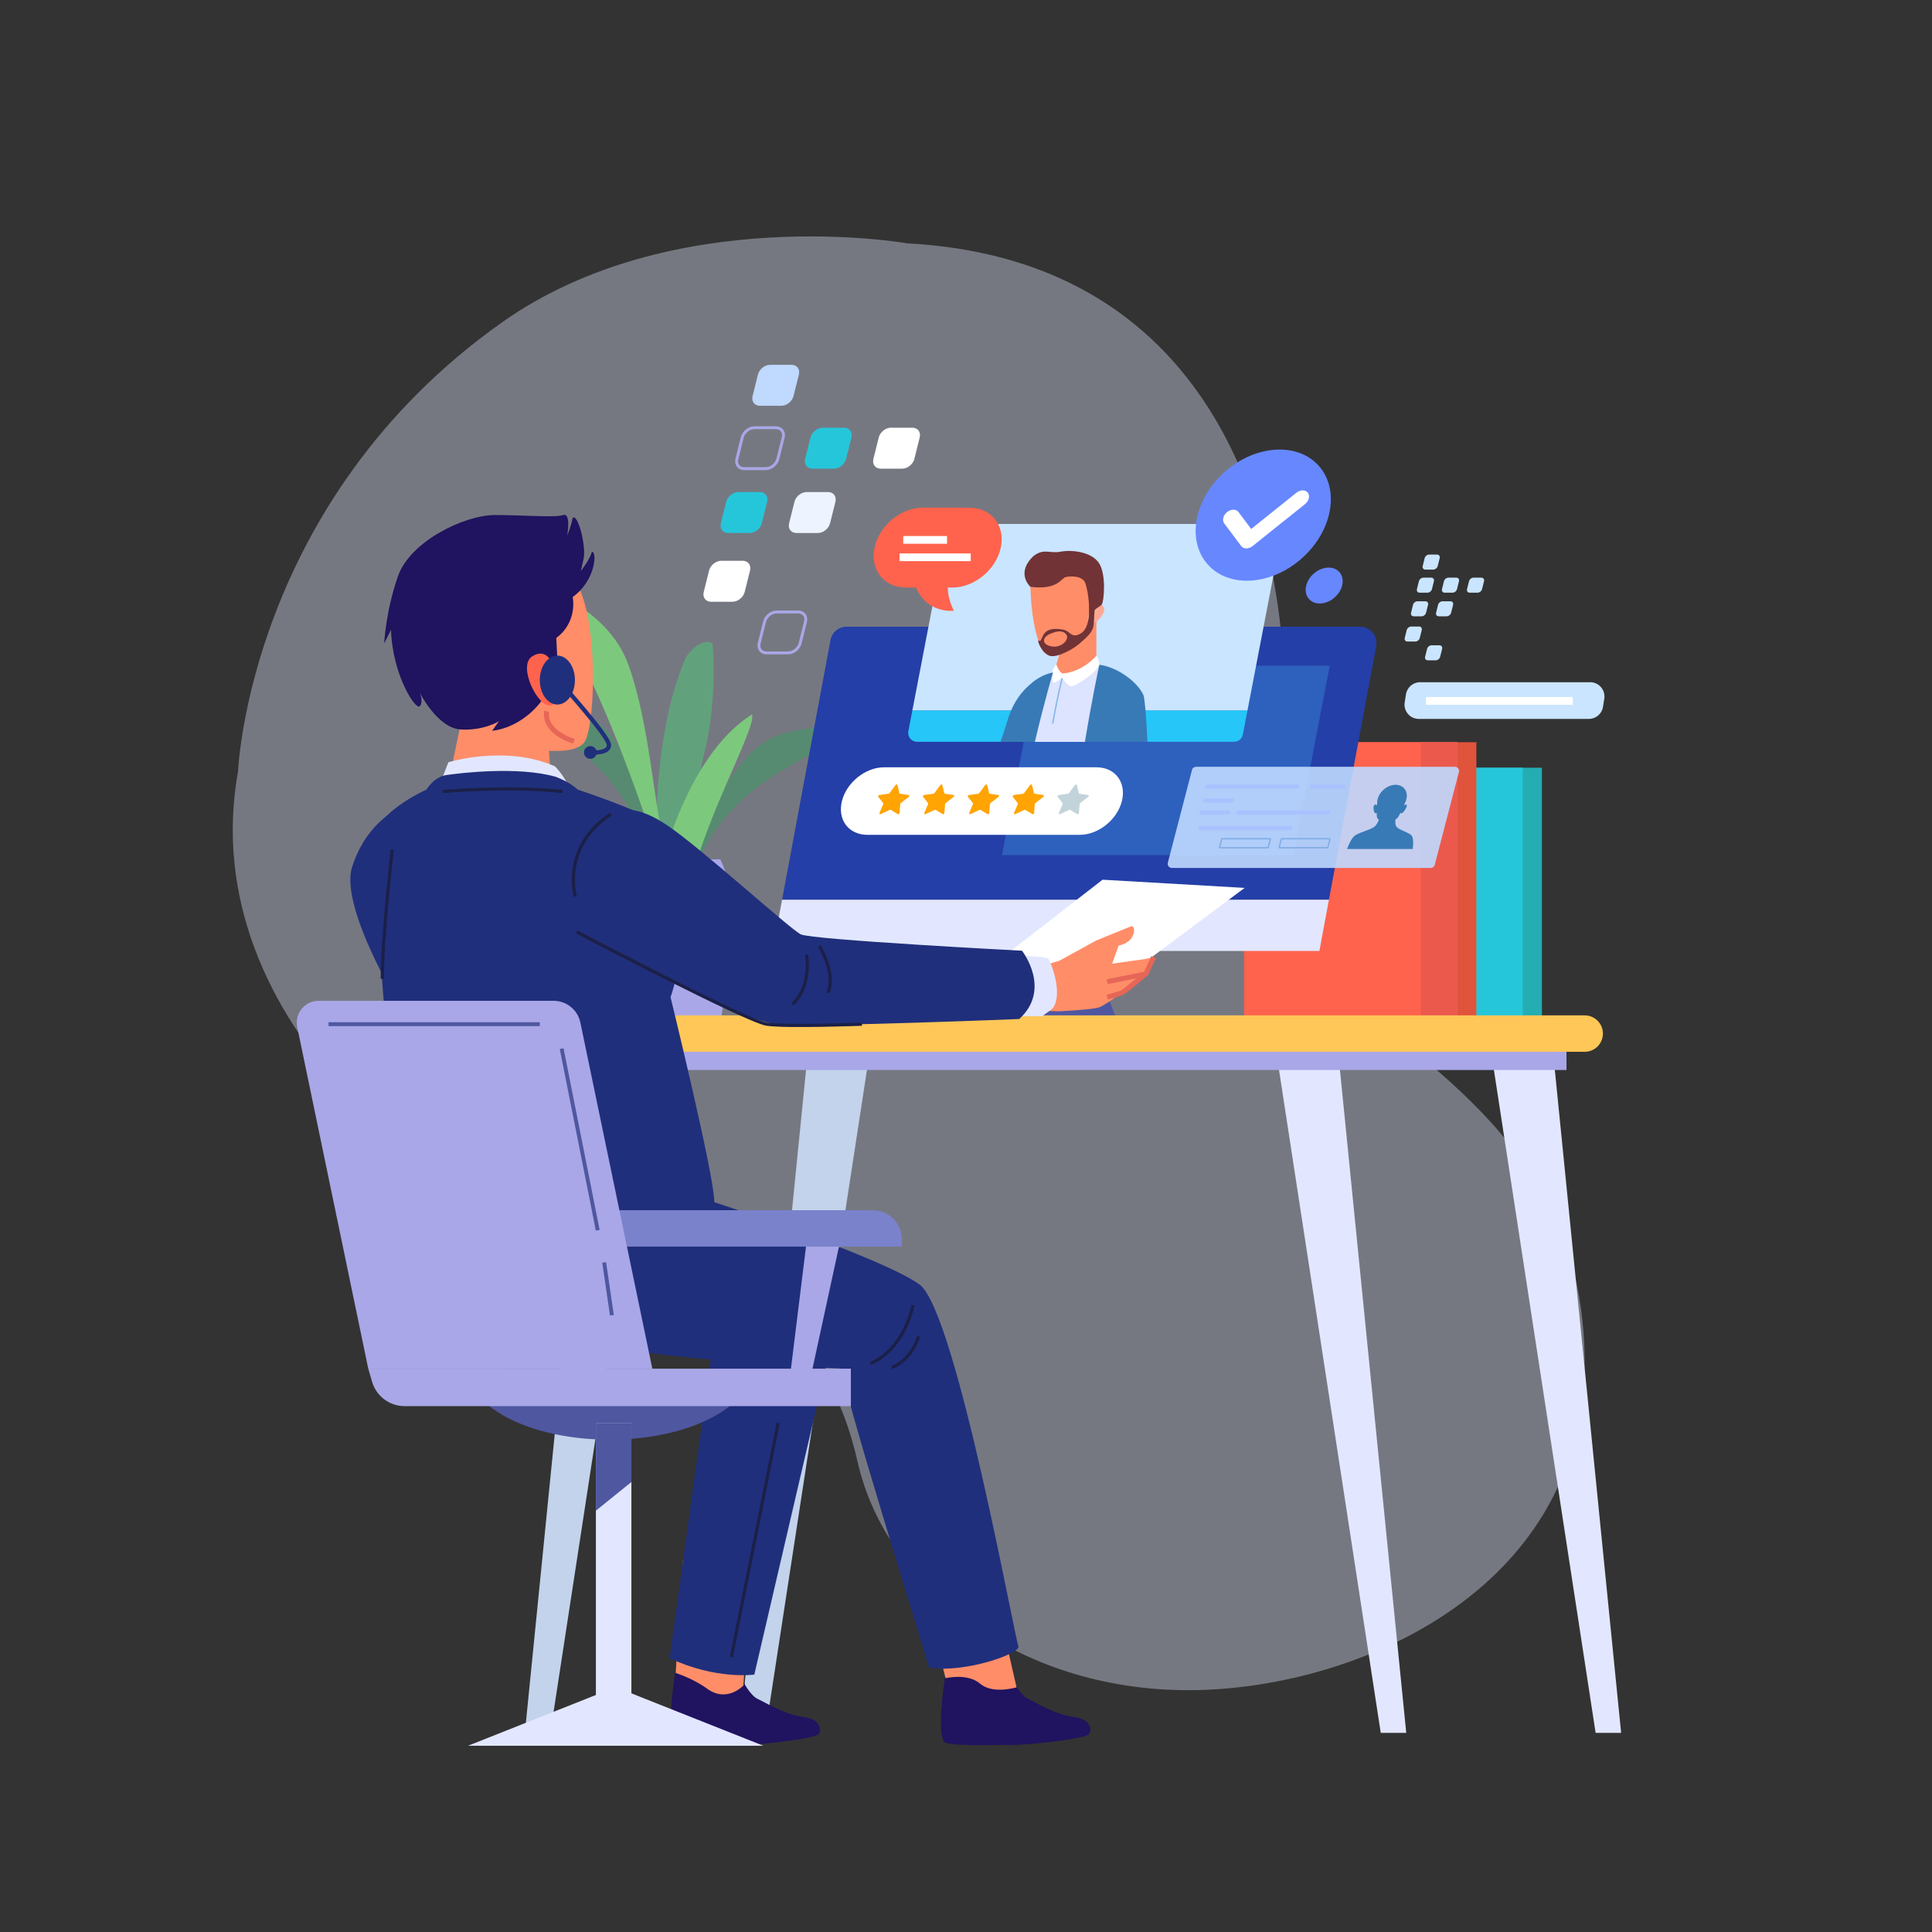 <svg width="500" height="500" viewBox="0 0 500 500" fill="none" xmlns="http://www.w3.org/2000/svg">
<rect x="0" y="0" width="500" height="500" fill="#333333" stroke="none"/>
<g clip-path="url(#clip0_190_1452)">
<path opacity="0.38" d="M234.824 62.98C334.881 68.359 339.185 175.948 328.426 217.907C317.667 259.866 399.434 269.549 409.117 338.406C418.8 407.263 355.323 436.312 310.136 437.387C264.949 438.463 229.445 411.566 221.914 378.213C214.383 344.861 192.865 328.722 155.209 322.267C117.553 315.812 49.772 265.245 61.607 199.616C61.607 199.616 64.378 129.784 129.927 83.421C174.038 52.222 234.824 62.98 234.824 62.98Z" fill="#E2E7FF"/>
<path d="M170.101 227.854C170.101 227.854 167.375 193.094 177.598 169.92C181.687 164.468 184.414 166.512 184.414 166.512C184.414 166.512 185.777 180.825 182.369 194.456C178.961 208.088 176.917 234.669 176.917 234.669L170.101 227.854Z" fill="#61A27D"/>
<path d="M168.057 225.129C168.057 225.129 167.375 208.771 150.336 194.458C133.297 180.145 129.889 180.145 129.889 180.145C129.889 180.145 143.52 179.463 153.062 185.598C162.604 191.732 166.012 208.771 166.694 211.498C167.376 214.224 171.465 225.13 171.465 225.13L168.057 225.129Z" fill="#578B71"/>
<path d="M179.11 227.634C179.11 227.634 182.304 211.577 201.344 200.059C220.385 188.542 223.752 189.067 223.752 189.067C223.752 189.067 210.388 186.293 200.015 190.884C189.642 195.475 183.65 211.786 182.556 214.374C181.463 216.963 175.742 227.108 175.742 227.108L179.11 227.634Z" fill="#578B71"/>
<path d="M171.465 225.128C171.465 225.128 153.744 166.513 138.068 152.881C138.749 150.836 157.152 156.97 162.604 171.965C168.057 186.959 169.42 209.451 171.465 215.586C173.51 221.72 176.236 227.173 176.236 227.173" fill="#7CC97D"/>
<path d="M170.102 227.854C170.102 227.854 176.918 195.82 194.639 184.915C196.002 189.004 176.237 222.401 178.281 237.396C180.325 252.39 170.102 227.854 170.102 227.854Z" fill="#7CC97D"/>
<path d="M160.372 263.959H186.583C188.196 253.027 189.551 243.197 189.802 239.441C190.318 231.696 187.708 225.133 186.411 222.402H160.544C159.247 225.133 156.637 231.696 157.153 239.441C157.403 243.197 158.758 253.027 160.372 263.959Z" fill="#A9A7E7"/>
<path d="M399.046 198.684H350.975V263.721H399.046V198.684Z" fill="#24ADB2"/>
<path d="M394.096 198.684H346.025V263.721H394.096V198.684Z" fill="#26C6DA"/>
<path d="M382.079 192.086H334.008V263.721H382.079V192.086Z" fill="#E1543C"/>
<path d="M377.13 192.086H321.99V263.721H377.13V192.086Z" fill="#FF634D"/>
<path d="M377.131 192.086H367.705V263.721H377.131V192.086Z" fill="#EB594D"/>
<path d="M101.903 209.995C101.903 209.995 94.363 213.765 91.064 224.605C87.765 235.444 105.674 264.664 105.674 263.25C105.674 261.836 123.583 253.824 123.583 253.824L114.629 220.834L101.903 209.995Z" fill="#202F7C"/>
<path d="M290.249 267.201L280.292 240.887H255.4L265.357 267.201" fill="#4F57A0"/>
<path d="M199.928 246.101H341.456L343.931 232.826H202.403" fill="#E2E7FF"/>
<path d="M214.929 165.646L202.404 232.827H343.931L356.166 167.201C356.653 164.592 354.65 162.182 351.996 162.182H219.098C217.056 162.182 215.303 163.638 214.929 165.646Z" fill="#243FA7"/>
<path d="M284.641 257.712L322.108 229.789L285.348 227.668L250.709 254.531L284.641 257.712Z" fill="white"/>
<path d="M274.156 248.64L283.582 243.456C283.582 243.456 292.684 239.686 292.949 239.686C293.214 239.686 294.009 240.57 293.037 242.425C292.065 244.281 289.502 244.723 289.502 244.723L287.823 249.406L296.542 248.169L298.545 247.698C298.545 247.698 297.131 251.233 296.542 252.057C295.953 252.882 292.654 255.003 292.654 255.003C292.654 255.003 286.409 260.187 284.171 260.776C281.932 261.365 274.156 261.718 274.156 261.718L269.208 261.6L264.613 262.543C264.613 262.543 262.257 258.184 262.61 252.057L274.156 248.64Z" fill="#FF8D68"/>
<path d="M330.002 270.319L357.336 448.463H363.934L346.025 269.376L330.002 270.319Z" fill="#E2E7FF"/>
<path d="M385.613 270.319L412.947 448.463H419.545L401.636 269.376L385.613 270.319Z" fill="#E2E7FF"/>
<path d="M225.377 270.319L198.043 448.463H191.445L209.354 269.376L225.377 270.319Z" fill="#C2D3EB"/>
<path d="M169.766 270.319L142.432 448.463H135.834L153.743 269.376L169.766 270.319Z" fill="#C2D3EB"/>
<path d="M405.406 268.434H159.398V276.917H405.406V268.434Z" fill="#A9A7E7"/>
<path d="M410.12 272.204H166.94C164.337 272.204 162.227 270.094 162.227 267.491C162.227 264.888 164.337 262.778 166.94 262.778H410.12C412.723 262.778 414.833 264.888 414.833 267.491C414.833 270.094 412.723 272.204 410.12 272.204Z" fill="#FFC757"/>
<path d="M175.086 430.554C175.086 430.554 176.632 426.769 183.095 427.442C189.558 428.115 190.358 429.313 191.255 432.484C192.152 435.655 194.541 439.001 196.058 439.668C197.574 440.336 203.183 443.772 207.66 444.295C212.137 444.818 212.763 447.507 211.836 448.789C210.91 450.071 194.181 451.878 190.456 451.565C190.456 451.565 177.862 451.933 174.853 451.091C171.845 450.25 174.9 431.8 175.086 430.554Z" fill="#201360"/>
<path d="M176.799 403.417L174.859 432.958C174.859 432.958 179.464 434.441 182.969 437.009C188.148 440.804 192.389 436.209 192.389 436.209L193.557 417.622L176.799 403.417Z" fill="#FF8D68"/>
<path d="M214.303 351.378L195.216 433.381C195.216 433.381 185.319 434.795 173.301 429.14C173.301 429.14 183.905 352.086 184.612 347.137C185.319 342.188 212.889 347.137 214.303 351.378Z" fill="#202F7C"/>
<path d="M136.933 139.224C136.933 139.224 144.769 140.684 149.919 152.224C155.069 163.764 153.83 189.097 151.117 192.248C148.404 195.399 139.49 194.856 126.965 191.624C113.731 188.21 108.461 175.037 105.557 166.311C99.994 149.6 113.62 131.118 136.933 139.224Z" fill="#FF8D68"/>
<path d="M115.178 206.765L119.685 185.176C119.685 185.176 131.286 180.94 139.204 188.335L141.898 191.622L142.815 205.424C142.815 205.424 130.655 208.707 115.178 206.765Z" fill="#FF8D68"/>
<path d="M114.927 339.532C114.927 339.532 140.182 346.921 170.137 345.902C200.092 344.882 204.056 336.389 204.99 328.291C205.924 320.193 182.623 315.267 172.487 312.606C162.351 309.945 127.696 299.979 118.324 310.087C108.953 320.195 106.773 332.624 114.927 339.532Z" fill="#201360"/>
<path d="M245.071 430.554C245.071 430.554 246.617 426.769 253.08 427.442C259.543 428.115 260.343 429.313 261.24 432.484C262.137 435.655 264.526 439.001 266.043 439.668C267.559 440.336 273.168 443.772 277.645 444.295C282.122 444.818 282.748 447.507 281.821 448.789C280.894 450.071 264.166 451.878 260.441 451.565C260.441 451.565 247.847 451.933 244.838 451.091C241.829 450.25 244.884 431.8 245.071 430.554Z" fill="#201360"/>
<path d="M237.633 405.575L244.702 434.323C244.702 434.323 250.357 432.909 253.656 435.737C256.955 438.565 263.082 436.68 263.082 436.68L257.898 414.058L237.633 405.575Z" fill="#FF8D68"/>
<path d="M179.194 309.435C180.608 309.435 228.678 325.458 238.104 332.528C247.53 340.068 262.611 424.074 263.553 425.959C264.496 427.844 249.886 433.028 240.46 431.614C239.989 429.729 217.838 358.919 217.838 354.206C217.838 354.206 180.136 352.321 164.112 349.493C148.089 346.665 137.249 346.194 130.651 328.757C124.053 311.32 162.698 309.906 162.698 309.906L179.194 309.435Z" fill="#202F7C"/>
<path d="M261.432 247.462C261.432 247.462 270.622 247.226 271.329 248.169C272.036 249.112 275.335 257.595 272.272 261.129C269.68 263.014 269.68 263.014 269.68 263.014H261.668L261.432 247.462Z" fill="#E2E7FF"/>
<path d="M113.568 203.633L116.042 197.271C116.042 197.271 130.887 192.676 143.612 198.331C146.793 201.512 148.561 206.461 148.561 206.461L113.568 203.633Z" fill="#E2E7FF"/>
<path d="M110.386 204.34C110.386 204.34 112.271 201.041 115.57 200.57C118.869 200.099 133.95 198.214 143.847 201.041C147.617 202.455 149.502 204.34 149.502 204.34C149.502 204.34 163.64 209.053 168.353 211.88C173.066 214.708 174.48 236.387 175.422 243.456C176.364 250.525 173.537 258.066 173.537 258.066C173.537 258.066 184.848 304.251 184.848 310.849C184.848 317.447 181.078 324.987 167.882 329.7C154.686 334.413 118.869 332.528 106.615 324.987C102.845 317.447 97.189 227.903 96.247 219.42C95.305 210.938 110.386 204.34 110.386 204.34Z" fill="#202F7C"/>
<path d="M160.577 209.994C160.577 209.994 164.112 207.873 172.595 213.529C181.078 219.184 204.406 240.392 207.234 241.806C210.062 243.22 264.495 246.048 264.495 246.048C264.495 246.048 272.271 255.945 263.788 263.721C263.788 263.721 211.24 265.842 201.343 265.135C191.446 264.428 158.456 245.341 158.456 245.341C158.456 245.341 145.025 225.546 160.577 209.994Z" fill="#202F7C"/>
<path d="M149.248 241.188C149.248 241.188 193.318 264.324 198.46 265.058C203.602 265.792 223.066 265.058 223.066 265.058" stroke="#1B2048" stroke-width="0.826" stroke-miterlimit="10"/>
<path d="M208.743 247.063C208.743 247.063 210.212 255.143 205.07 259.917" stroke="#1B2048" stroke-width="0.826" stroke-miterlimit="10"/>
<path d="M212.047 244.859C212.047 244.859 216.454 251.837 214.25 256.978" stroke="#1B2048" stroke-width="0.826" stroke-miterlimit="10"/>
<path d="M148.88 232.006C148.88 232.006 145.207 219.152 158.061 210.705" stroke="#1B2048" stroke-width="0.826" stroke-miterlimit="10"/>
<path d="M101.505 219.887C101.505 219.887 98.934 242.657 98.934 253.307" stroke="#1B2048" stroke-width="0.826" stroke-miterlimit="10"/>
<path d="M114.727 204.829C114.727 204.829 131.621 203.36 145.576 204.829" stroke="#1B2048" stroke-width="0.826" stroke-miterlimit="10"/>
<path d="M225.27 352.831C225.27 352.831 233.35 350.26 236.288 337.774" stroke="#1B2048" stroke-width="0.826" stroke-miterlimit="10"/>
<path d="M230.777 353.934C230.777 353.934 235.551 352.465 237.755 345.854" stroke="#1B2048" stroke-width="0.826" stroke-miterlimit="10"/>
<path d="M201.397 368.257L189.277 428.854" stroke="#1B2048" stroke-width="0.826" stroke-miterlimit="10"/>
<path d="M148.207 154.502C148.207 154.502 149.621 160.864 143.965 165.106L144.318 172.175C144.318 172.175 146.439 178.537 145.025 179.244C143.611 179.951 143.258 178.89 143.258 178.89C143.258 178.89 138.663 171.467 137.249 171.114C135.835 170.76 140.43 181.011 140.43 181.011C140.43 181.011 135.835 188.08 127.352 189.14L129.119 186.666C129.119 186.666 125.231 189.14 119.222 188.787C113.213 188.433 108.618 179.244 108.618 179.244C108.618 179.244 109.678 181.718 108.618 182.779C107.558 183.839 101.549 174.649 101.195 162.985L99.428 166.52C99.428 166.52 99.781 158.39 102.963 149.2C106.144 140.01 120.283 133.294 128.059 133.294C135.835 133.294 143.611 134.001 145.732 133.294C147.853 132.587 146.792 138.596 146.792 138.596C146.792 138.596 147.852 136.122 148.206 134.001C149.62 132.941 151.741 141.424 151.034 144.605C150.327 147.786 150.327 147.786 150.327 147.786C150.327 147.786 152.801 144.605 153.155 142.837C154.569 142.484 154.216 150.26 148.207 154.502Z" fill="#201360"/>
<path d="M143.076 172.112C143.076 172.112 141.648 167.38 137.728 169.868C133.809 172.356 139.376 183.498 142.654 182.537C145.933 181.576 143.938 173.911 143.076 172.112Z" fill="#FF634D"/>
<path d="M286.527 254.06L296.542 252.057L298.545 247.697" stroke="#E66657" stroke-width="1.28" stroke-miterlimit="10"/>
<path d="M296.188 252.292C296.188 252.292 291.122 256.534 290.415 256.887C289.708 257.241 286.527 258.065 286.527 258.065" stroke="#E66657" stroke-width="1.28" stroke-miterlimit="10"/>
<path d="M141.491 184.075C141.491 184.075 140.077 189.023 148.56 191.851" stroke="#E66657" stroke-width="1.28" stroke-miterlimit="10"/>
<path d="M334.715 221.306H259.311L268.736 172.293H344.141L334.715 221.306Z" fill="#2E60BE"/>
<path d="M235.081 189.26C234.811 190.665 235.887 191.968 237.318 191.968H319.408C320.5 191.968 321.439 191.193 321.645 190.12L322.853 183.838H236.123L235.081 189.26Z" fill="#26C6F8"/>
<path d="M329.373 135.594H247.283C246.191 135.594 245.252 136.369 245.046 137.442L236.123 183.839H322.853L331.61 138.303C331.88 136.897 330.804 135.594 329.373 135.594Z" fill="#CAE5FF"/>
<path d="M273.249 192.003C274.33 189.022 274.997 186.891 274.997 186.891C274.997 186.891 277.473 173.949 266.444 177.269C266.444 177.269 262.618 180.139 260.817 186.216C260.258 188.103 259.591 190.119 258.936 192.003H273.249Z" fill="#387AB6"/>
<path d="M296.092 192.003C295.889 185.622 295.493 180.505 294.804 179.126C292.778 175.412 284.507 172.036 284.507 172.036L273.197 173.724C273.197 173.724 268.47 175.074 266.951 178.451C266.441 179.586 265.206 185.106 263.887 192.004L296.092 192.003Z" fill="#DCE4FF"/>
<path d="M275.127 164.379C275.127 164.379 274.443 169.438 272.939 173.13C272.939 173.13 272.529 176.001 278.545 174.771C284.561 173.54 283.741 170.532 283.741 170.532V158.637L275.127 164.379Z" fill="#FF8D68"/>
<path d="M266.681 151.871C266.681 151.871 266.749 163.182 269.995 168.631C272.211 170.923 279.766 167.323 282.945 162.46C286.124 157.597 286.062 150.281 283.546 146.208C281.031 142.135 272.745 143.36 270.317 144.767C267.889 146.173 266.544 150.062 266.681 151.871Z" fill="#FF8D68"/>
<path d="M281.945 158.26C281.945 158.26 284.078 154.973 285.505 156.93C286.932 158.887 281.99 162.89 281.612 161.367C281.235 159.844 281.945 158.26 281.945 158.26Z" fill="#FBA894"/>
<path d="M266.681 151.871C266.681 151.871 262.713 148.382 267.499 143.87C270.234 141.819 271.601 143.323 274.472 142.776C277.343 142.229 282.539 142.776 284.453 145.784C286.367 148.792 285.683 155.765 285.137 156.449C284.59 157.133 282.949 157.543 282.949 158.773C282.949 160.004 282.676 160.961 282.265 160.961C281.855 160.961 281.855 158.91 281.855 157.406C281.855 155.902 281.582 153.031 280.898 150.98C280.214 148.929 277.07 149.066 275.839 149.339C274.609 149.612 273.794 152.762 266.681 151.871Z" fill="#713336"/>
<path opacity="0.53" d="M281.58 155.268C281.58 155.268 281.669 155.223 281.806 155.166C281.805 155.162 281.805 155.155 281.805 155.155L281.58 155.268Z" fill="#505E83"/>
<path d="M281.806 155.166C281.831 155.39 282.547 161.939 279.948 163.764C277.247 165.565 277.135 163.258 274.996 162.92C272.858 162.582 271.113 162.695 270.157 164.102C269.313 165.509 269.482 166.128 268.694 165.734C268.525 166.184 269.707 168.941 271.508 169.673C273.309 170.404 277.585 168.154 279.498 166.466C281.411 164.778 282.593 163.709 282.93 162.246C283.268 160.783 283.099 157.969 283.493 156C283.719 154.512 282.358 154.937 281.806 155.166ZM271.958 167.253C269.37 166.69 269.707 164.665 272.352 163.821C272.352 163.821 275.165 162.527 276.122 164.496C276.516 165.79 274.546 167.816 271.958 167.253Z" fill="#713336"/>
<path d="M283.746 169.674C283.746 169.674 280.454 173.81 275.052 174.316C273.955 173.894 273.364 171.868 273.364 171.868L272.52 173.134C272.52 173.134 272.098 175.666 272.52 176.679C273.026 176.763 274.883 175.497 274.883 175.497C274.883 175.497 276.149 177.27 277.077 177.607C278.005 177.944 283.914 173.978 284.504 172.036C284.506 172.037 284.464 170.644 283.746 169.674Z" fill="white"/>
<path d="M296.954 192.003C296.66 185.713 296.284 180.905 295.93 179.914C294.58 176.763 289.515 172.712 284.507 172.036C284.507 172.036 282.626 180.719 280.775 192.003H296.954Z" fill="#387AB6"/>
<path d="M267.821 192.004C270.474 180.746 272.522 174.062 272.522 174.062C271.003 174.231 268.302 175.413 266.445 177.27C265.437 179.286 263.871 185.076 262.254 192.004H267.821Z" fill="#387AB6"/>
<path d="M295.942 192.003C296.126 185.981 295.789 180.413 294.805 179.126C291.598 176.425 288.222 176.594 286.534 179.633C285.611 181.294 284.386 187.089 283.465 192.004L295.942 192.003Z" fill="#387AB6"/>
<path d="M274.885 175.496C273.928 179.395 273.135 183.338 272.418 187.288" stroke="#87B8EB" stroke-width="0.359" stroke-miterlimit="10"/>
<path d="M336.85 144.55C344.806 137.525 346.815 126.799 341.337 120.595C335.858 114.39 324.967 115.056 317.01 122.082C309.054 129.107 307.045 139.832 312.523 146.037C318.002 152.241 328.893 151.576 336.85 144.55Z" fill="#6787FF"/>
<path d="M347.343 151.536C346.703 154.101 344.105 156.181 341.54 156.181C338.975 156.181 337.414 154.101 338.053 151.536C338.693 148.971 341.291 146.891 343.856 146.891C346.421 146.891 347.982 148.97 347.343 151.536Z" fill="#6787FF"/>
<path d="M322.548 141.929C322.014 141.929 321.531 141.725 321.225 141.318L316.839 135.475C316.227 134.66 316.556 133.339 317.575 132.524C318.593 131.709 319.914 131.709 320.526 132.524L323.805 136.891L335.518 127.516C336.536 126.701 337.857 126.701 338.469 127.516C339.081 128.331 338.752 129.652 337.733 130.467L324.177 141.318C323.666 141.725 323.081 141.929 322.548 141.929Z" fill="white"/>
<path d="M202.214 105.013H196.663C195.269 105.013 194.421 103.883 194.769 102.49L196.153 96.939C196.501 95.545 197.912 94.416 199.305 94.416H204.856C206.25 94.416 207.098 95.546 206.75 96.939L205.366 102.49C205.019 103.884 203.608 105.013 202.214 105.013Z" fill="#BFD9FF"/>
<path d="M198.158 121.288H192.607C191.214 121.288 190.365 120.158 190.713 118.765L192.097 113.214C192.445 111.821 193.856 110.691 195.249 110.691H200.8C202.193 110.691 203.042 111.821 202.694 113.214L201.31 118.765C200.963 120.158 199.551 121.288 198.158 121.288Z" stroke="#A9A7E7" stroke-width="0.75" stroke-miterlimit="10"/>
<path d="M215.82 121.288H210.269C208.875 121.288 208.027 120.158 208.375 118.765L209.759 113.214C210.107 111.821 211.518 110.691 212.911 110.691H218.462C219.856 110.691 220.704 111.821 220.356 113.214L218.972 118.765C218.625 120.158 217.214 121.288 215.82 121.288Z" fill="#26C6DA"/>
<path d="M233.482 121.288H227.931C226.537 121.288 225.689 120.158 226.037 118.765L227.421 113.214C227.768 111.821 229.18 110.691 230.573 110.691H236.124C237.517 110.691 238.366 111.821 238.018 113.214L236.634 118.765C236.287 120.158 234.876 121.288 233.482 121.288Z" fill="white"/>
<path d="M194.005 137.941H188.454C187.061 137.941 186.212 136.811 186.56 135.418L187.944 129.867C188.292 128.473 189.703 127.344 191.096 127.344H196.647C198.041 127.344 198.889 128.474 198.541 129.867L197.157 135.418C196.81 136.811 195.398 137.941 194.005 137.941Z" fill="#26C6DA"/>
<path d="M189.57 155.729H184.019C182.625 155.729 181.777 154.599 182.125 153.206L183.509 147.655C183.856 146.262 185.268 145.132 186.661 145.132H192.212C193.605 145.132 194.454 146.262 194.106 147.655L192.722 153.206C192.374 154.6 190.963 155.729 189.57 155.729Z" fill="white"/>
<path d="M211.668 137.941H206.117C204.723 137.941 203.875 136.811 204.223 135.418L205.607 129.867C205.954 128.473 207.366 127.344 208.759 127.344H214.31C215.703 127.344 216.552 128.474 216.204 129.867L214.82 135.418C214.473 136.811 213.062 137.941 211.668 137.941Z" fill="#EDF4FF"/>
<path d="M203.929 168.976H198.378C196.984 168.976 196.136 167.846 196.484 166.453L197.868 160.902C198.216 159.509 199.627 158.379 201.02 158.379H206.571C207.965 158.379 208.813 159.509 208.465 160.902L207.081 166.453C206.734 167.846 205.323 168.976 203.929 168.976Z" stroke="#A9A7E7" stroke-width="0.75" stroke-miterlimit="10"/>
<path d="M370.924 147.412H368.886C368.374 147.412 368.063 146.997 368.191 146.486L368.699 144.448C368.827 143.936 369.345 143.522 369.856 143.522H371.894C372.406 143.522 372.717 143.937 372.589 144.448L372.081 146.486C371.953 146.998 371.435 147.412 370.924 147.412Z" fill="#CAE5FF"/>
<path d="M369.434 153.387H367.396C366.884 153.387 366.573 152.972 366.701 152.461L367.209 150.423C367.337 149.911 367.855 149.497 368.366 149.497H370.404C370.916 149.497 371.227 149.912 371.099 150.423L370.591 152.461C370.464 152.972 369.946 153.387 369.434 153.387Z" fill="#CAE5FF"/>
<path d="M375.918 153.387H373.88C373.368 153.387 373.057 152.972 373.185 152.461L373.693 150.423C373.821 149.911 374.339 149.497 374.85 149.497H376.888C377.4 149.497 377.711 149.912 377.583 150.423L377.075 152.461C376.948 152.972 376.43 153.387 375.918 153.387Z" fill="#CAE5FF"/>
<path d="M382.402 153.387H380.364C379.852 153.387 379.541 152.972 379.669 152.461L380.177 150.423C380.305 149.911 380.823 149.497 381.334 149.497H383.372C383.884 149.497 384.195 149.912 384.067 150.423L383.559 152.461C383.432 152.972 382.914 153.387 382.402 153.387Z" fill="#CAE5FF"/>
<path d="M367.91 159.5H365.872C365.36 159.5 365.049 159.085 365.177 158.574L365.685 156.536C365.813 156.024 366.331 155.61 366.842 155.61H368.88C369.392 155.61 369.703 156.025 369.575 156.536L369.067 158.574C368.94 159.085 368.422 159.5 367.91 159.5Z" fill="#CAE5FF"/>
<path d="M366.281 166.031H364.243C363.731 166.031 363.42 165.616 363.548 165.105L364.056 163.067C364.184 162.555 364.702 162.141 365.213 162.141H367.251C367.763 162.141 368.074 162.556 367.946 163.067L367.438 165.105C367.31 165.617 366.792 166.031 366.281 166.031Z" fill="#CAE5FF"/>
<path d="M374.393 159.5H372.355C371.843 159.5 371.532 159.085 371.66 158.574L372.168 156.536C372.296 156.024 372.814 155.61 373.325 155.61H375.363C375.875 155.61 376.186 156.025 376.058 156.536L375.55 158.574C375.423 159.085 374.904 159.5 374.393 159.5Z" fill="#CAE5FF"/>
<path d="M371.553 170.893H369.515C369.003 170.893 368.692 170.478 368.82 169.967L369.328 167.929C369.456 167.417 369.974 167.003 370.485 167.003H372.523C373.035 167.003 373.346 167.418 373.218 167.929L372.71 169.967C372.583 170.479 372.065 170.893 371.553 170.893Z" fill="#CAE5FF"/>
<path opacity="0.9" d="M370.272 224.624H303.274C302.57 224.624 302.055 223.959 302.233 223.277L308.487 199.247C308.61 198.773 309.039 198.442 309.528 198.442H376.526C377.23 198.442 377.745 199.107 377.567 199.789L371.313 223.819C371.19 224.293 370.762 224.624 370.272 224.624Z" fill="#BFD9FF"/>
<path d="M312.463 203.582H335.776" stroke="#A9C2FF" stroke-width="1.076" stroke-miterlimit="10" stroke-linecap="round" stroke-linejoin="round"/>
<path d="M310.668 214.342H333.981" stroke="#A9C2FF" stroke-width="1.076" stroke-miterlimit="10" stroke-linecap="round" stroke-linejoin="round"/>
<path d="M320.473 210.277H343.786" stroke="#A9C2FF" stroke-width="1.076" stroke-miterlimit="10" stroke-linecap="round" stroke-linejoin="round"/>
<path d="M311.863 207.169H318.857" stroke="#A9C2FF" stroke-width="1.076" stroke-miterlimit="10" stroke-linecap="round" stroke-linejoin="round"/>
<path d="M310.906 210.277H317.9" stroke="#A9C2FF" stroke-width="1.076" stroke-miterlimit="10" stroke-linecap="round" stroke-linejoin="round"/>
<path d="M339.48 203.582H347.789" stroke="#A9C2FF" stroke-width="1.076" stroke-miterlimit="10" stroke-linecap="round" stroke-linejoin="round"/>
<path d="M343.552 219.39H331.144C331.081 219.39 331.036 219.331 331.052 219.27L331.607 217.137C331.618 217.095 331.656 217.065 331.7 217.065H344.107C344.17 217.065 344.215 217.124 344.2 217.185L343.645 219.319C343.634 219.361 343.596 219.39 343.552 219.39Z" stroke="#84AEE5" stroke-width="0.359" stroke-miterlimit="10"/>
<path d="M328.13 219.39H315.722C315.659 219.39 315.614 219.331 315.63 219.27L316.185 217.137C316.196 217.095 316.234 217.065 316.277 217.065H328.685C328.748 217.065 328.793 217.124 328.777 217.185L328.222 219.319C328.211 219.361 328.173 219.39 328.13 219.39Z" stroke="#84AEE5" stroke-width="0.359" stroke-miterlimit="10"/>
<path d="M365.36 216.297C364.724 215.45 362.144 214.834 361.431 213.987C361.067 213.554 361.067 212.75 361.154 212.067C361.408 211.905 361.619 211.743 361.744 211.592C361.958 211.279 362.2 210.842 362.442 210.362C362.515 210.434 362.613 210.489 362.739 210.486C363.078 210.476 364.367 208.72 364.035 208.314C363.845 208.081 363.538 208.283 363.31 208.499C363.651 207.717 363.891 207.118 363.891 207.118H363.878C363.91 207.019 363.94 206.92 363.965 206.82C364.477 204.768 363.228 203.104 361.176 203.104C359.124 203.104 357.046 204.768 356.534 206.82C356.509 206.921 356.489 207.02 356.473 207.118H356.46C356.46 207.118 356.401 207.717 356.353 208.499C356.232 208.284 356.026 208.082 355.72 208.314C355.185 208.721 355.599 210.476 355.933 210.486C356.057 210.49 356.183 210.434 356.291 210.362C356.294 210.842 356.317 211.279 356.375 211.592C356.437 211.776 356.616 211.978 356.85 212.175C356.595 212.834 356.206 213.577 355.656 213.987C354.521 214.834 351.633 215.45 350.575 216.297C349.623 217.059 348.774 219.284 348.613 219.724H365.615C365.671 219.284 365.932 217.059 365.36 216.297Z" fill="#387AB6"/>
<path d="M279.427 216.054H224.451C219.625 216.054 216.688 212.141 217.891 207.315C219.094 202.489 223.982 198.576 228.809 198.576H283.785C288.611 198.576 291.548 202.489 290.345 207.315C289.142 212.141 284.254 216.054 279.427 216.054Z" fill="white"/>
<path d="M230.282 209.597L227.925 210.693C227.703 210.796 227.515 210.63 227.607 210.411L228.584 208.09C228.621 208.003 228.614 207.915 228.566 207.853L227.29 206.209C227.17 206.054 227.325 205.785 227.552 205.753L229.967 205.414C230.057 205.401 230.146 205.347 230.205 205.268L231.773 203.157C231.921 202.958 232.204 202.958 232.253 203.157L232.769 205.268C232.788 205.347 232.85 205.402 232.934 205.414L235.18 205.753C235.391 205.785 235.412 206.054 235.214 206.209L233.118 207.853C233.04 207.914 232.989 208.003 232.982 208.09L232.802 210.411C232.785 210.629 232.514 210.796 232.344 210.693L230.533 209.597C230.463 209.556 230.37 209.556 230.282 209.597Z" fill="#FFA402"/>
<path d="M241.889 209.597L239.532 210.693C239.31 210.796 239.122 210.63 239.214 210.411L240.191 208.09C240.228 208.003 240.221 207.915 240.173 207.853L238.897 206.209C238.777 206.054 238.932 205.785 239.159 205.753L241.574 205.414C241.664 205.401 241.753 205.347 241.812 205.268L243.38 203.157C243.528 202.958 243.811 202.958 243.86 203.157L244.376 205.268C244.395 205.347 244.457 205.402 244.541 205.414L246.787 205.753C246.998 205.785 247.019 206.054 246.822 206.209L244.726 207.853C244.648 207.914 244.597 208.003 244.59 208.09L244.409 210.411C244.392 210.629 244.121 210.796 243.951 210.693L242.14 209.597C242.07 209.556 241.977 209.556 241.889 209.597Z" fill="#FFA402"/>
<path d="M253.497 209.597L251.14 210.693C250.918 210.796 250.73 210.63 250.822 210.411L251.799 208.09C251.835 208.003 251.829 207.915 251.781 207.853L250.505 206.209C250.385 206.054 250.54 205.785 250.767 205.753L253.182 205.414C253.272 205.401 253.361 205.347 253.42 205.268L254.988 203.157C255.136 202.958 255.419 202.958 255.467 203.157L255.983 205.268C256.002 205.347 256.064 205.402 256.148 205.414L258.394 205.753C258.605 205.785 258.626 206.054 258.428 206.209L256.332 207.853C256.254 207.914 256.203 208.003 256.196 208.09L256.015 210.411C255.998 210.629 255.727 210.796 255.557 210.693L253.746 209.597C253.678 209.556 253.585 209.556 253.497 209.597Z" fill="#FFA402"/>
<path d="M265.102 209.597L262.745 210.693C262.523 210.796 262.335 210.63 262.427 210.411L263.404 208.09C263.441 208.003 263.434 207.915 263.386 207.853L262.11 206.209C261.99 206.054 262.145 205.785 262.372 205.753L264.786 205.414C264.876 205.401 264.966 205.347 265.024 205.268L266.593 203.157C266.741 202.958 267.024 202.958 267.072 203.157L267.588 205.268C267.607 205.347 267.669 205.402 267.753 205.414L269.999 205.753C270.21 205.785 270.231 206.054 270.034 206.209L267.938 207.853C267.86 207.914 267.809 208.003 267.802 208.09L267.621 210.411C267.604 210.629 267.333 210.796 267.163 210.693L265.352 209.597C265.284 209.556 265.191 209.556 265.102 209.597Z" fill="#FFA402"/>
<path d="M276.709 209.597L274.352 210.693C274.13 210.796 273.942 210.63 274.034 210.411L275.011 208.09C275.047 208.003 275.041 207.915 274.993 207.853L273.717 206.209C273.597 206.054 273.752 205.785 273.979 205.753L276.393 205.414C276.483 205.401 276.572 205.347 276.631 205.268L278.199 203.157C278.347 202.958 278.63 202.958 278.679 203.157L279.195 205.268C279.214 205.347 279.276 205.402 279.36 205.414L281.606 205.753C281.817 205.785 281.838 206.054 281.64 206.209L279.544 207.853C279.466 207.914 279.415 208.003 279.408 208.09L279.227 210.411C279.21 210.629 278.939 210.796 278.769 210.693L276.958 209.597C276.891 209.556 276.798 209.556 276.709 209.597Z" fill="#C2D4D9"/>
<path d="M144.244 182.335C146.754 182.335 148.789 179.499 148.789 176C148.789 172.501 146.754 169.665 144.244 169.665C141.734 169.665 139.699 172.501 139.699 176C139.699 179.499 141.734 182.335 144.244 182.335Z" fill="#202F7C"/>
<path d="M144.932 176.551C144.932 176.551 157.602 190.598 157.602 192.802C157.602 195.005 153.47 194.73 153.47 194.73" stroke="#202F7C" stroke-width="1.102" stroke-miterlimit="10"/>
<path d="M154.435 194.73C154.435 195.643 153.695 196.383 152.782 196.383C151.869 196.383 151.129 195.643 151.129 194.73C151.129 193.817 151.869 193.077 152.782 193.077C153.695 193.077 154.435 193.817 154.435 194.73Z" fill="#202F7C"/>
<path d="M122.402 359.155C126.902 366.918 141.019 372.586 157.748 372.586C174.477 372.586 188.594 366.918 193.094 359.155H122.402Z" fill="#4F57A0"/>
<path d="M217.837 319.332L209.354 358.448H204.17L208.883 320.275L217.837 319.332Z" fill="#A9A7E7"/>
<path d="M233.389 322.631H157.451V313.205H225.848C230.013 313.205 233.388 316.581 233.388 320.745L233.389 322.631Z" fill="#7A82CC"/>
<path d="M95.304 354.207L76.925 265.815C76.195 262.304 78.876 259.008 82.462 259.008H143.279C146.629 259.008 149.518 261.359 150.2 264.638L168.823 354.206" fill="#A9A7E7"/>
<path d="M220.201 363.903H104.709C100.812 363.903 97.382 361.331 96.291 357.589L95.305 354.207H220.202V363.903H220.201Z" fill="#A9A7E7"/>
<path d="M163.405 368.345H154.215V450.348H163.405V368.345Z" fill="#E2E7FF"/>
<path d="M163.405 383.544L154.215 390.967V368.345H163.405V383.544Z" fill="#4F57A0"/>
<path d="M163.121 438.127H159.76H158.92H155.559L121.109 451.805H197.571L163.121 438.127Z" fill="#E2E7FF"/>
<path d="M85.025 265.055H139.691" stroke="#4F57A0" stroke-miterlimit="10"/>
<path d="M145.357 271.388L154.69 318.388" stroke="#4F57A0" stroke-miterlimit="10"/>
<path d="M156.357 326.722L158.357 340.388" stroke="#4F57A0" stroke-miterlimit="10"/>
<path d="M411.203 186.055H367.184C364.914 186.055 363.18 184.027 363.534 181.784L363.867 179.674C364.151 177.878 365.699 176.555 367.517 176.555H411.536C413.806 176.555 415.54 178.584 415.186 180.826L414.853 182.936C414.569 184.732 413.021 186.055 411.203 186.055Z" fill="#CAE5FF"/>
<path d="M369.027 181.388H407.027" stroke="white" stroke-width="2" stroke-miterlimit="10"/>
<path d="M250.865 131.388H238.865C233.158 131.388 227.548 136.014 226.335 141.721C225.122 147.428 228.765 152.054 234.472 152.054H237.077C239.988 158.946 246.863 158.054 246.863 158.054C245.563 155.463 245.286 153.389 245.295 152.054H246.472C252.179 152.054 257.789 147.428 259.002 141.721C260.215 136.015 256.572 131.388 250.865 131.388Z" fill="#FF634D"/>
<path d="M233.76 139.722H245.093" stroke="white" stroke-width="2" stroke-miterlimit="10"/>
<path d="M232.803 144.222H251.219" stroke="white" stroke-width="2" stroke-miterlimit="10"/>
</g>
<defs>
<clipPath id="clip0_190_1452">
<rect width="500" height="500" fill="white"/>
</clipPath>
</defs>
</svg>
